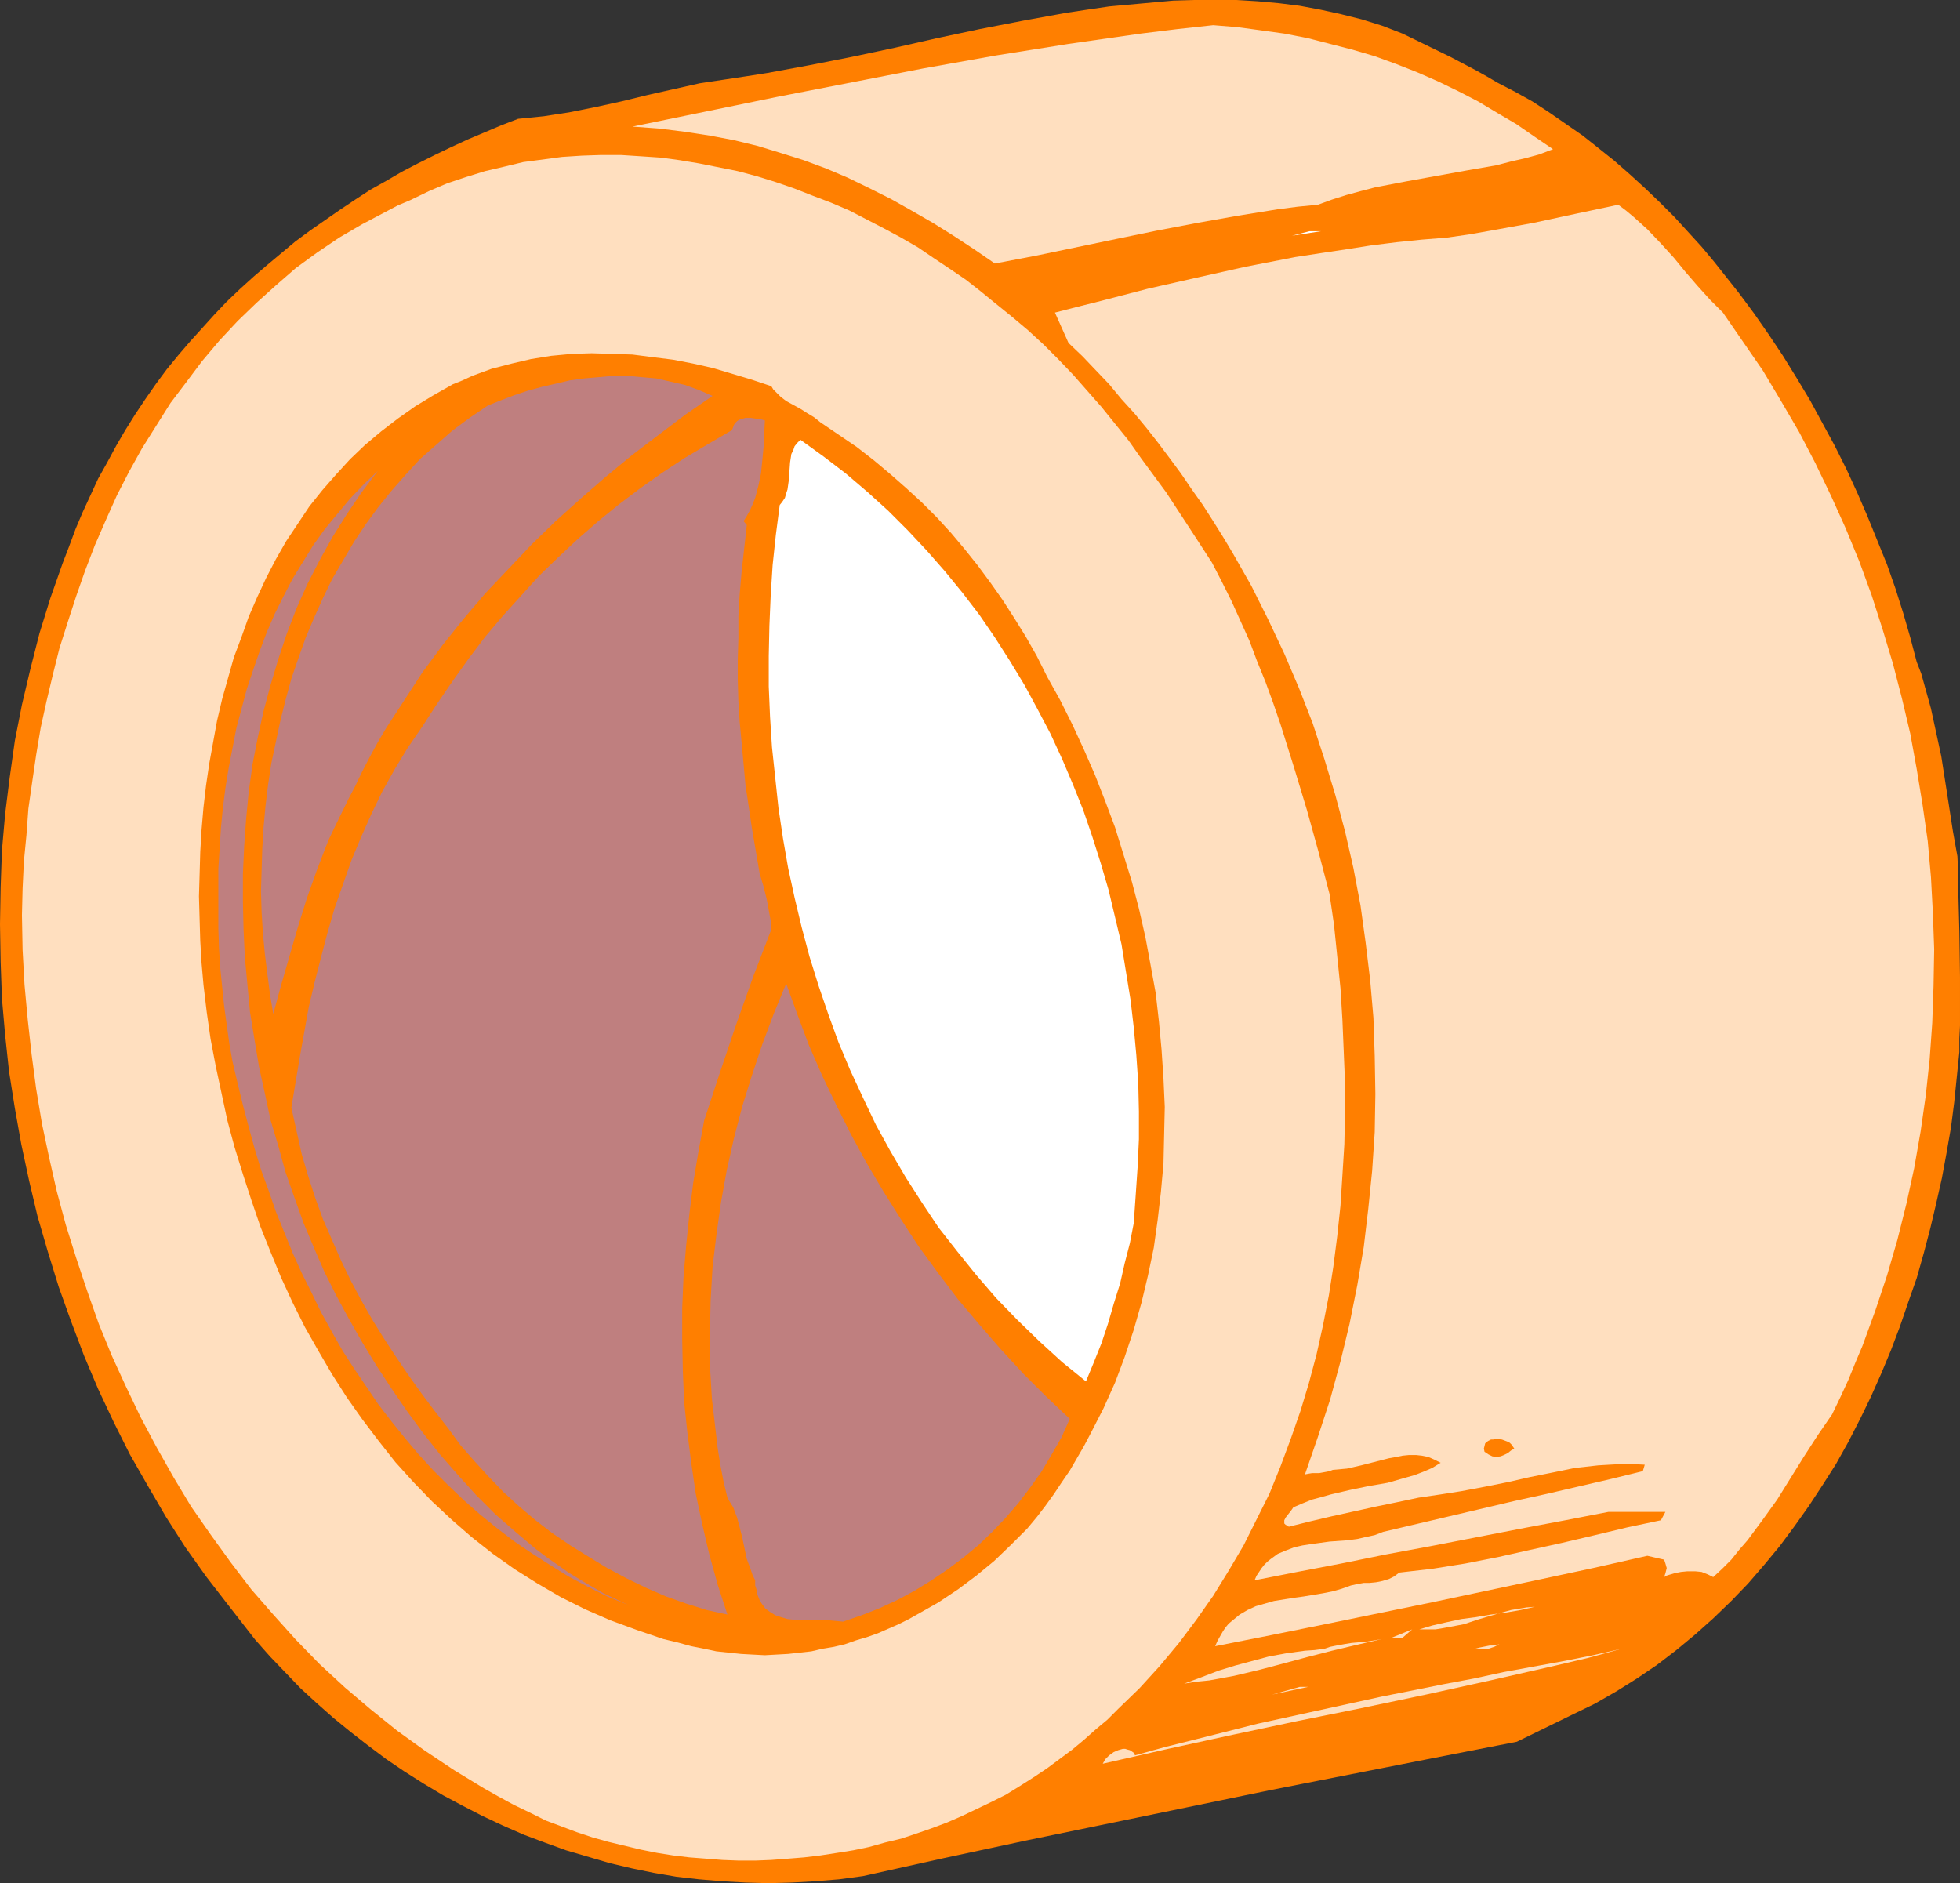 <?xml version="1.0" encoding="UTF-8" standalone="no"?>
<svg
   version="1.0"
   width="129.724mm"
   height="124.652mm"
   id="svg18"
   sodipodi:docname="Tape - Masking 3.wmf"
   xmlns:inkscape="http://www.inkscape.org/namespaces/inkscape"
   xmlns:sodipodi="http://sodipodi.sourceforge.net/DTD/sodipodi-0.dtd"
   xmlns="http://www.w3.org/2000/svg"
   xmlns:svg="http://www.w3.org/2000/svg">
  <rect width="100%" height="100%" fill="#333333" stroke="none"/>
  <sodipodi:namedview
     id="namedview18"
     pagecolor="#ffffff"
     bordercolor="#000000"
     borderopacity="0.25"
     inkscape:showpageshadow="2"
     inkscape:pageopacity="0.0"
     inkscape:pagecheckerboard="0"
     inkscape:deskcolor="#d1d1d1"
     inkscape:document-units="mm" />
  <defs
     id="defs1">
    <pattern
       id="WMFhbasepattern"
       patternUnits="userSpaceOnUse"
       width="6"
       height="6"
       x="0"
       y="0" />
  </defs>
  <path
     style="fill:#ff7f00;fill-opacity:1;fill-rule:evenodd;stroke:none"
     d="m 350.833,8.401 5.979,2.908 5.979,2.908 6.141,3.231 2.909,1.616 2.747,1.616 4.363,2.262 4.363,2.423 4.202,2.747 4.202,2.908 4.202,2.908 3.878,3.07 4.04,3.231 3.878,3.393 3.717,3.393 3.717,3.554 3.717,3.716 3.394,3.716 3.394,3.716 3.232,3.878 3.07,3.878 3.07,3.878 3.717,5.009 3.717,5.332 3.555,5.332 3.394,5.493 3.394,5.655 3.07,5.655 3.07,5.655 2.909,5.816 2.747,5.978 2.586,5.978 2.424,5.978 2.424,5.978 2.101,5.978 1.939,6.139 1.778,6.139 1.616,6.139 1.131,2.908 0.808,2.908 1.616,5.816 1.293,5.978 1.293,5.978 1.939,12.441 0.97,6.301 1.131,6.301 0.162,3.393 v 3.231 l 0.162,6.139 0.162,5.978 0.162,11.471 v 12.117 l -0.162,3.231 v 3.393 l -0.646,6.301 -0.646,6.301 -0.808,6.301 -1.131,6.463 -1.131,6.139 -1.454,6.463 -1.454,6.139 -1.616,6.139 -1.778,6.301 -2.101,5.978 -2.101,6.139 -2.262,5.978 -2.424,5.816 -2.586,5.816 -2.747,5.655 -2.909,5.655 -3.07,5.493 -3.394,5.332 -3.394,5.17 -3.555,5.009 -3.717,5.009 -3.878,4.685 -4.04,4.685 -4.202,4.362 -4.525,4.362 -4.525,4.039 -4.686,3.878 -4.848,3.716 -5.01,3.393 -5.171,3.231 -5.333,3.07 -5.656,2.747 -13.898,6.786 -20.685,4.039 -20.523,4.039 -20.523,4.039 -20.362,4.201 -40.723,8.401 -20.362,4.362 -20.362,4.524 -5.979,0.808 -5.979,0.485 -5.818,0.323 -5.818,0.162 -5.818,-0.162 -5.818,-0.323 -5.818,-0.485 -5.656,-0.646 -5.656,-0.969 -5.494,-1.131 -5.494,-1.293 -5.494,-1.616 -5.494,-1.616 -5.333,-1.939 -5.171,-1.939 -5.171,-2.262 -5.171,-2.423 -5.01,-2.585 -4.848,-2.585 -4.848,-2.908 -4.848,-3.07 -4.525,-3.07 -4.525,-3.393 -4.363,-3.393 -4.363,-3.554 -4.202,-3.716 -4.04,-3.716 -3.878,-4.039 -3.717,-3.878 -3.717,-4.201 -3.394,-4.362 -3.394,-4.362 -5.494,-7.109 -5.171,-7.27 -4.848,-7.594 -4.525,-7.755 -4.525,-7.917 -4.04,-8.078 -3.878,-8.24 -3.555,-8.401 -3.232,-8.563 -3.07,-8.563 -2.747,-8.886 L 9.373,304.228 7.272,295.342 5.333,286.294 3.717,277.247 2.262,268.037 1.293,258.99 0.485,249.781 0.162,240.571 0,231.201 l 0.162,-9.209 0.323,-9.209 0.808,-9.209 1.131,-9.048 1.293,-9.209 1.778,-9.048 2.101,-8.886 2.262,-8.886 2.747,-8.886 3.07,-8.725 1.616,-4.201 1.616,-4.362 1.778,-4.201 1.939,-4.201 1.939,-4.201 2.262,-4.039 2.262,-4.201 2.262,-3.878 2.424,-3.878 2.586,-3.878 2.586,-3.716 2.747,-3.716 2.909,-3.554 2.909,-3.393 3.07,-3.393 3.07,-3.393 3.07,-3.231 3.394,-3.231 3.394,-3.07 3.394,-2.908 6.949,-5.816 3.717,-2.747 3.717,-2.585 3.717,-2.585 3.878,-2.585 3.717,-2.423 4.04,-2.262 3.878,-2.262 4.04,-2.1 4.202,-2.1 4.04,-1.939 4.202,-1.939 4.202,-1.777 4.202,-1.777 4.202,-1.616 3.232,-0.323 3.232,-0.323 3.07,-0.485 3.232,-0.485 6.464,-1.293 6.626,-1.454 6.626,-1.616 6.464,-1.454 6.464,-1.454 6.464,-0.969 5.333,-0.808 5.171,-0.808 10.504,-1.939 10.666,-2.1 10.666,-2.262 10.666,-2.423 10.666,-2.262 10.827,-2.1 10.666,-1.939 5.333,-0.808 5.494,-0.808 5.333,-0.485 5.333,-0.485 5.333,-0.485 L 298.798,0 h 5.171 5.333 l 5.333,0.323 5.333,0.485 5.171,0.646 5.171,0.969 5.171,1.131 5.171,1.293 5.171,1.616 z"
     id="path1" />
  <path
     style="fill:#ffdfbf;fill-opacity:1;fill-rule:evenodd;stroke:none"
     d="m 388.486,37.322 -3.394,1.293 -3.555,0.969 -3.555,0.808 -3.717,0.969 -7.434,1.293 -15.19,2.747 -7.595,1.454 -3.717,0.969 -3.555,0.969 -3.555,1.131 -3.555,1.293 -5.01,0.485 -5.01,0.646 -10.019,1.616 -10.019,1.777 -10.181,1.939 -10.181,2.1 -20.2,4.201 -10.181,1.939 -5.171,-3.554 -5.171,-3.393 -5.171,-3.231 -5.333,-3.07 -5.171,-2.908 -5.494,-2.747 -5.333,-2.585 -5.333,-2.262 -5.656,-2.1 -5.656,-1.777 -5.818,-1.777 -5.979,-1.454 -5.979,-1.131 -6.302,-0.969 -6.464,-0.808 -6.626,-0.485 18.099,-3.716 18.099,-3.716 18.261,-3.554 18.261,-3.554 18.099,-3.231 18.261,-2.908 9.05,-1.293 9.05,-1.293 9.211,-1.131 8.888,-0.969 5.979,0.485 5.979,0.808 5.818,0.808 5.818,1.131 5.656,1.454 5.656,1.454 5.494,1.616 5.333,1.939 5.333,2.1 5.171,2.262 5.01,2.423 5.01,2.585 4.848,2.908 4.686,2.747 4.686,3.231 z"
     id="path2" />
  <path
     style="fill:#ffdfbf;fill-opacity:1;fill-rule:evenodd;stroke:none"
     d="m 303.161,140.724 2.424,4.685 2.424,4.847 2.262,5.009 2.262,5.009 1.939,5.17 2.101,5.17 1.939,5.332 1.778,5.17 3.394,10.825 3.232,10.663 2.909,10.502 2.747,10.502 1.131,7.755 0.808,7.917 0.808,7.917 0.485,7.917 0.323,7.755 0.323,7.917 v 7.755 l -0.162,7.755 -0.485,7.755 -0.485,7.594 -0.808,7.594 -0.97,7.594 -1.131,7.27 -1.454,7.432 -1.616,7.27 -1.939,7.27 -2.101,6.947 -2.424,6.947 -2.586,6.947 -2.747,6.786 -3.232,6.463 -3.232,6.463 -3.717,6.301 -3.878,6.301 -4.202,5.978 -4.363,5.816 -4.848,5.816 -5.01,5.493 -5.333,5.17 -2.747,2.747 -2.909,2.423 -2.909,2.585 -2.909,2.423 -6.302,4.685 -3.394,2.262 -3.555,2.262 -3.394,2.1 -3.555,1.777 -3.717,1.777 -3.717,1.777 -3.717,1.616 -3.878,1.454 -3.717,1.293 -3.878,1.293 -4.04,0.969 -4.04,1.131 -3.878,0.808 -4.04,0.646 -4.202,0.646 -4.04,0.485 -4.04,0.323 -4.202,0.323 -4.04,0.162 h -4.04 l -4.202,-0.162 -4.04,-0.323 -4.202,-0.323 -4.04,-0.485 -4.04,-0.646 -4.04,-0.808 -4.04,-0.969 -4.04,-0.969 -4.04,-1.131 -3.878,-1.293 -3.878,-1.454 -3.878,-1.454 -3.878,-1.939 -4.04,-1.939 -3.878,-2.1 -3.717,-2.1 -7.434,-4.524 -7.272,-4.847 -6.949,-5.009 -6.626,-5.332 -6.464,-5.493 -6.302,-5.816 -5.979,-6.139 -5.656,-6.301 -5.494,-6.301 -5.171,-6.786 -5.01,-6.947 -4.848,-6.947 -4.363,-7.27 -4.202,-7.432 -4.04,-7.594 -3.717,-7.755 -3.555,-7.755 -3.232,-7.917 -2.909,-8.24 -2.747,-8.24 -2.586,-8.24 -2.262,-8.401 -1.939,-8.563 -1.778,-8.401 -1.454,-8.725 -1.131,-8.563 -0.97,-8.725 -0.808,-8.725 -0.485,-8.725 -0.162,-8.725 0.162,-6.624 0.323,-6.786 0.646,-6.624 0.485,-6.624 0.97,-6.786 0.97,-6.624 1.131,-6.786 1.454,-6.624 1.616,-6.786 1.616,-6.463 2.101,-6.624 2.101,-6.463 2.262,-6.463 2.424,-6.301 2.747,-6.301 2.747,-6.139 3.07,-5.978 3.232,-5.816 3.555,-5.655 3.555,-5.655 4.04,-5.332 3.878,-5.17 4.363,-5.17 4.525,-4.847 4.686,-4.524 4.848,-4.362 5.01,-4.362 5.333,-3.878 5.494,-3.716 5.818,-3.393 5.818,-3.07 3.07,-1.616 3.07,-1.293 4.686,-2.262 4.525,-1.939 4.848,-1.616 4.686,-1.454 4.848,-1.131 4.686,-1.131 4.848,-0.646 4.848,-0.646 5.01,-0.323 4.848,-0.162 h 4.848 l 5.01,0.323 4.848,0.323 4.848,0.646 4.848,0.808 4.848,0.969 4.848,0.969 4.848,1.293 4.686,1.454 4.686,1.616 4.525,1.777 4.686,1.777 4.525,1.939 4.363,2.262 4.363,2.262 4.202,2.262 4.202,2.423 4.04,2.747 3.878,2.585 4.04,2.747 3.717,2.908 3.555,2.908 4.202,3.393 4.04,3.393 3.878,3.554 3.717,3.716 3.717,3.878 3.555,4.039 3.555,4.039 3.394,4.201 3.394,4.201 3.07,4.362 6.302,8.563 5.818,8.886 z"
     id="path3" />
  <path
     style="fill:#ffdfbf;fill-opacity:1;fill-rule:evenodd;stroke:none"
     d="m 430.987,78.198 5.01,7.27 5.01,7.27 4.525,7.594 4.525,7.755 4.04,7.755 3.878,8.078 3.717,8.24 3.394,8.24 3.07,8.401 2.747,8.563 2.586,8.563 2.262,8.725 2.101,8.886 1.616,8.886 1.454,8.886 1.293,9.048 0.808,9.048 0.485,9.048 0.323,9.048 -0.162,9.209 -0.323,9.209 -0.646,9.048 -0.97,9.048 -1.293,9.048 -1.616,9.209 -1.939,8.886 -2.262,9.048 -2.586,8.886 -2.909,8.725 -3.232,8.886 -1.778,4.201 -1.778,4.362 -1.939,4.201 -2.101,4.362 -3.555,5.17 -3.555,5.493 -6.626,10.663 -3.717,5.17 -3.717,5.009 -2.101,2.423 -1.939,2.423 -2.262,2.262 -2.262,2.1 -0.646,-0.323 -0.646,-0.323 -1.616,-0.646 -1.616,-0.162 h -1.939 l -1.616,0.162 -1.616,0.323 -1.616,0.485 -0.485,0.162 -0.485,0.323 0.162,-0.485 0.162,-0.485 0.323,-1.293 -0.323,-1.131 -0.162,-0.485 -0.162,-0.485 -4.202,-0.969 -13.574,3.07 -13.574,2.908 -26.664,5.655 -26.826,5.493 -13.574,2.747 -13.898,2.747 0.646,-1.454 0.646,-1.131 0.646,-1.131 0.646,-0.969 0.808,-0.969 0.97,-0.808 1.778,-1.454 1.939,-1.131 2.101,-0.969 2.262,-0.646 2.262,-0.646 5.01,-0.808 2.424,-0.323 4.848,-0.808 2.424,-0.485 2.262,-0.646 2.262,-0.808 1.454,-0.323 1.778,-0.323 h 0.646 0.808 l 1.616,-0.162 1.616,-0.323 1.616,-0.485 1.293,-0.646 0.646,-0.485 0.646,-0.485 4.202,-0.485 4.202,-0.485 8.08,-1.293 8.242,-1.616 7.918,-1.777 8.08,-1.777 8.242,-1.939 8.08,-1.939 8.403,-1.777 1.131,-2.1 h -14.221 l -10.827,2.1 -11.15,2.1 -22.462,4.362 -11.312,2.1 -11.15,2.262 -10.989,2.1 -10.666,2.1 0.485,-1.131 0.646,-0.969 0.646,-0.969 0.646,-0.808 0.808,-0.808 0.808,-0.646 1.778,-1.293 1.939,-0.808 2.101,-0.808 2.101,-0.485 2.101,-0.323 4.686,-0.646 4.525,-0.323 2.424,-0.323 2.101,-0.485 2.262,-0.485 2.101,-0.808 16.483,-3.878 16.483,-3.878 8.08,-1.777 15.998,-3.716 7.918,-1.939 0.485,-1.616 v 0 l -3.07,-0.162 h -2.909 l -2.909,0.162 -2.747,0.162 -5.818,0.646 -5.494,1.131 -5.656,1.131 -5.656,1.293 -5.656,1.131 -5.979,1.131 -5.171,0.808 -5.494,0.808 -5.333,1.131 -5.494,1.131 -10.989,2.423 -5.494,1.293 -5.171,1.293 -0.485,-0.323 -0.323,-0.162 -0.323,-0.323 v -0.162 -0.646 l 0.323,-0.646 1.131,-1.454 0.485,-0.646 0.323,-0.485 2.262,-0.969 2.424,-0.969 2.424,-0.646 2.262,-0.646 4.848,-1.131 4.686,-0.969 4.686,-0.808 4.525,-1.293 2.262,-0.646 2.101,-0.808 2.262,-0.969 2.101,-1.293 -1.616,-0.808 -1.454,-0.646 -1.616,-0.323 -1.454,-0.162 h -1.778 l -1.616,0.162 -1.616,0.323 -1.778,0.323 -6.949,1.777 -3.555,0.808 -1.778,0.162 -1.778,0.162 -0.808,0.323 -0.808,0.162 -1.778,0.323 h -1.778 l -0.97,0.162 -0.808,0.162 3.232,-9.371 3.07,-9.371 2.586,-9.532 2.262,-9.371 1.939,-9.694 1.616,-9.532 1.131,-9.532 0.97,-9.532 0.646,-9.694 0.162,-9.532 -0.162,-9.532 -0.323,-9.532 -0.808,-9.371 -1.131,-9.371 -1.293,-9.371 -1.778,-9.371 -2.101,-9.209 -2.424,-9.048 -2.747,-9.048 -2.909,-8.886 -3.394,-8.725 -3.717,-8.725 -4.04,-8.563 -4.202,-8.401 -4.686,-8.24 -2.424,-4.039 -2.424,-3.878 -2.586,-4.039 -2.747,-3.878 -2.747,-4.039 -2.747,-3.716 -2.909,-3.878 -2.909,-3.716 -3.07,-3.716 -3.232,-3.554 -3.07,-3.716 -3.394,-3.554 -3.232,-3.393 -3.555,-3.393 -3.394,-7.594 v 0 l 5.656,-1.454 5.818,-1.454 11.797,-3.07 12.12,-2.747 12.282,-2.747 12.443,-2.423 6.302,-0.969 6.464,-0.969 6.141,-0.969 6.464,-0.808 6.302,-0.646 6.141,-0.485 5.656,-0.808 5.494,-0.969 10.666,-1.939 10.504,-2.262 10.666,-2.262 1.939,1.454 1.939,1.616 3.394,3.07 3.394,3.554 3.232,3.554 2.909,3.554 3.07,3.554 3.07,3.393 z"
     id="path4" />
  <path
     style="fill:#ffffff;fill-opacity:1;fill-rule:evenodd;stroke:none"
     d="m 323.2,58.971 4.363,-1.131 h 2.909 z"
     id="path5" />
  <path
     style="fill:#ff7f00;fill-opacity:1;fill-rule:evenodd;stroke:none"
     d="m 192.95,96.616 0.485,0.808 0.485,0.485 1.293,1.293 1.454,1.131 1.778,0.969 1.778,0.969 1.778,1.131 1.616,0.969 1.616,1.293 4.525,3.07 4.525,3.07 4.363,3.393 4.04,3.393 4.04,3.554 3.878,3.554 3.717,3.716 3.555,3.878 3.394,4.039 3.232,4.039 3.232,4.362 3.07,4.362 2.909,4.524 2.909,4.685 2.747,4.847 2.586,5.17 3.232,5.816 3.07,6.139 2.909,6.301 2.747,6.301 2.586,6.624 2.424,6.463 2.101,6.786 2.101,6.786 1.778,6.786 1.616,7.109 1.293,6.947 1.293,7.109 0.808,7.109 0.646,6.947 0.485,7.27 0.323,7.109 -0.162,7.109 -0.162,7.109 -0.646,7.109 -0.808,6.947 -0.97,6.947 -1.454,6.947 -1.616,6.786 -1.939,6.786 -2.262,6.786 -2.424,6.463 -2.909,6.463 -3.232,6.301 -1.616,3.07 -1.778,3.07 -1.778,3.07 -2.101,3.07 -1.939,2.908 -2.101,2.908 -2.101,2.747 -2.424,2.908 -4.04,4.039 -4.202,4.039 -4.525,3.716 -4.525,3.393 -4.848,3.231 -4.848,2.747 -2.586,1.454 -2.586,1.293 -2.586,1.131 -2.586,1.131 -2.747,0.969 -2.747,0.808 -2.747,0.969 -2.747,0.646 -2.909,0.485 -2.747,0.646 -2.909,0.323 -2.909,0.323 -2.909,0.162 -2.909,0.162 -3.07,-0.162 -2.909,-0.162 -3.07,-0.323 -3.07,-0.323 -3.07,-0.646 -3.232,-0.646 -3.555,-0.969 -3.394,-0.808 -6.626,-2.262 -6.626,-2.423 -6.302,-2.747 -6.141,-3.07 -5.818,-3.393 -5.656,-3.554 -5.494,-3.878 -5.333,-4.201 -5.01,-4.362 -4.848,-4.524 -4.686,-4.847 -4.525,-5.009 -4.202,-5.332 -4.04,-5.332 -3.878,-5.493 -3.717,-5.816 -3.394,-5.816 -3.394,-5.978 -3.07,-6.139 -2.909,-6.301 -2.586,-6.301 -2.586,-6.463 -2.262,-6.624 -2.101,-6.463 -2.101,-6.786 -1.778,-6.624 -1.454,-6.786 -1.454,-6.786 -1.293,-6.786 -0.97,-6.786 -0.808,-6.786 -0.485,-5.493 -0.323,-5.493 -0.162,-5.493 -0.162,-5.655 0.162,-5.493 0.162,-5.655 0.323,-5.493 0.485,-5.655 0.646,-5.493 0.808,-5.493 0.97,-5.332 0.97,-5.332 1.293,-5.493 1.454,-5.17 1.454,-5.17 1.939,-5.17 1.778,-5.009 2.101,-4.847 2.262,-4.847 2.424,-4.685 2.586,-4.524 2.909,-4.362 2.909,-4.362 3.232,-4.039 3.394,-3.878 3.555,-3.878 3.717,-3.554 4.04,-3.393 4.202,-3.231 4.363,-3.07 4.525,-2.747 4.848,-2.747 2.424,-0.969 2.424,-1.131 4.848,-1.777 5.01,-1.293 4.848,-1.131 5.01,-0.808 5.171,-0.485 5.01,-0.162 5.171,0.162 5.01,0.162 5.01,0.646 5.171,0.646 5.01,0.969 5.01,1.131 4.848,1.454 4.848,1.454 z"
     id="path6" />
  <path
     style="fill:#bf7f7f;fill-opacity:1;fill-rule:evenodd;stroke:none"
     d="m 178.245,99.04 -6.787,4.685 -6.626,5.009 -6.787,5.17 -6.464,5.332 -6.302,5.493 -6.302,5.655 -5.979,5.816 -5.818,6.139 -5.818,6.139 -5.494,6.463 -5.171,6.463 -5.01,6.786 -4.525,6.947 -4.525,6.947 -2.101,3.554 -1.939,3.554 -1.939,3.716 -1.778,3.716 -1.778,3.393 -3.394,6.947 -1.616,3.393 -2.747,7.109 -2.586,7.27 -2.262,7.27 -2.101,7.27 -2.101,7.27 -1.939,7.109 -0.808,-4.847 -0.646,-5.009 -0.646,-5.17 -0.485,-5.17 -0.323,-5.17 -0.162,-5.332 0.162,-5.332 0.162,-5.332 0.323,-5.332 0.485,-5.332 0.646,-5.332 0.808,-5.332 1.131,-5.332 1.131,-5.332 1.293,-5.17 1.454,-5.332 1.778,-5.17 1.778,-5.009 2.101,-5.009 2.262,-5.009 2.262,-4.685 2.747,-4.685 2.747,-4.685 2.909,-4.362 3.07,-4.201 3.394,-4.201 3.555,-4.039 3.555,-3.878 4.04,-3.554 4.04,-3.554 4.363,-3.231 4.525,-3.07 3.232,-1.293 3.394,-1.293 3.394,-1.131 3.555,-0.969 3.555,-0.808 3.394,-0.808 3.555,-0.485 3.717,-0.323 3.555,-0.323 h 3.555 l 3.555,0.323 3.717,0.323 3.555,0.808 3.555,0.808 3.555,1.293 z"
     id="path7" />
  <path
     style="fill:#bf7f7f;fill-opacity:1;fill-rule:evenodd;stroke:none"
     d="m 191.334,105.179 -0.323,6.624 -0.323,3.393 -0.323,3.231 -0.646,3.07 -0.808,3.07 -0.646,1.616 -0.646,1.454 -0.808,1.454 -0.808,1.293 0.808,0.969 -0.646,5.816 -0.646,5.816 -0.485,5.655 -0.323,5.493 v 5.493 l -0.162,5.332 v 5.17 l 0.162,5.332 0.323,5.17 0.485,5.17 0.485,5.332 0.485,5.332 0.808,5.332 0.808,5.493 0.97,5.655 0.97,5.655 0.97,3.231 0.808,3.231 0.323,1.777 0.323,1.777 0.323,1.777 0.162,2.1 -4.525,11.794 -4.202,11.794 -4.04,11.956 -4.04,12.279 -1.454,7.917 -1.293,7.755 -0.97,7.917 -0.808,7.917 -0.646,7.755 -0.323,7.755 v 7.755 l 0.162,7.917 0.323,7.755 0.808,7.594 0.97,7.594 1.131,7.755 1.616,7.594 1.778,7.594 2.101,7.594 2.424,7.432 -5.171,-1.131 -5.171,-1.616 -5.01,-1.777 -4.848,-2.1 -5.01,-2.423 -4.848,-2.585 -4.525,-2.747 -4.686,-2.908 -4.525,-3.07 -4.202,-3.231 -4.202,-3.554 -3.878,-3.554 -3.717,-3.878 -3.555,-3.878 -3.394,-3.878 -3.07,-4.201 -3.394,-4.362 -3.394,-4.524 -3.232,-4.524 -3.07,-4.524 -3.07,-4.685 -2.909,-4.685 -2.747,-4.847 -2.586,-4.847 -2.424,-5.009 -2.262,-5.17 -2.262,-5.17 -1.939,-5.332 -1.778,-5.493 -1.616,-5.493 -1.293,-5.816 -1.293,-5.816 2.101,-12.602 1.131,-6.301 1.131,-6.301 1.454,-6.139 1.616,-6.301 1.616,-6.139 1.778,-6.139 2.101,-5.978 2.101,-5.978 2.424,-5.816 2.586,-5.816 2.747,-5.655 3.07,-5.493 3.232,-5.332 3.555,-5.17 3.878,-5.978 3.878,-5.655 4.04,-5.655 4.04,-5.332 4.363,-5.17 4.525,-5.009 4.525,-5.009 4.848,-4.685 5.01,-4.685 5.01,-4.362 5.171,-4.201 5.333,-4.039 5.494,-3.878 5.656,-3.716 5.979,-3.554 5.818,-3.393 0.323,-0.808 0.162,-0.485 0.323,-0.485 0.485,-0.485 0.485,-0.323 0.485,-0.162 1.131,-0.323 h 1.293 l 1.131,0.162 1.293,0.162 z"
     id="path8" />
  <path
     style="fill:#ffffff;fill-opacity:1;fill-rule:evenodd;stroke:none"
     d="m 283.608,306.005 -0.97,5.009 -1.293,5.009 -1.131,5.009 -1.616,5.17 -1.454,5.009 -1.616,4.847 -1.939,4.847 -1.939,4.685 -5.979,-4.847 -5.656,-5.17 -5.494,-5.332 -5.333,-5.493 -5.01,-5.816 -4.686,-5.816 -4.686,-5.978 -4.202,-6.301 -4.04,-6.301 -3.878,-6.624 -3.555,-6.463 -3.232,-6.786 -3.232,-6.947 -2.909,-6.947 -2.586,-7.109 -2.424,-7.109 -2.262,-7.27 -1.939,-7.27 -1.778,-7.432 -1.616,-7.432 -1.293,-7.432 -1.131,-7.594 -0.808,-7.594 -0.808,-7.594 -0.485,-7.594 -0.323,-7.594 v -7.594 l 0.162,-7.594 0.323,-7.594 0.485,-7.594 0.808,-7.594 0.97,-7.432 0.646,-0.808 0.646,-0.969 0.323,-1.131 0.323,-0.969 0.323,-2.262 0.162,-2.262 0.162,-2.262 0.323,-2.1 0.485,-0.969 0.323,-0.969 0.646,-0.808 0.808,-0.808 5.818,4.201 5.494,4.201 5.494,4.685 5.171,4.685 4.848,4.847 4.848,5.17 4.525,5.17 4.363,5.332 4.202,5.493 3.878,5.655 3.717,5.816 3.717,6.139 3.232,5.978 3.232,6.139 2.909,6.301 2.747,6.463 2.586,6.463 2.262,6.624 2.101,6.624 1.939,6.624 1.616,6.786 1.616,6.786 1.131,6.947 1.131,6.947 0.808,6.947 0.646,6.947 0.485,7.109 0.162,6.947 v 6.947 l -0.323,6.947 -0.485,7.109 z"
     id="path9" />
  <path
     style="fill:#bf7f7f;fill-opacity:1;fill-rule:evenodd;stroke:none"
     d="m 84.032,323.939 3.232,5.978 3.394,5.978 3.555,5.816 3.717,5.655 3.878,5.655 4.04,5.493 4.202,5.332 4.525,5.17 4.525,5.009 4.848,4.847 5.01,4.362 5.171,4.362 2.586,1.939 2.747,1.939 2.747,1.939 2.909,1.777 5.818,3.393 3.07,1.454 3.07,1.454 -5.171,-2.1 -4.848,-2.423 -4.848,-2.585 -4.686,-2.908 -4.525,-2.908 -4.525,-3.07 -4.202,-3.231 -4.202,-3.393 -4.04,-3.554 -3.878,-3.716 -3.717,-3.716 -3.717,-4.039 -3.394,-4.039 -3.394,-4.201 -3.232,-4.201 -3.07,-4.524 -3.07,-4.524 -2.909,-4.524 -2.747,-4.847 -2.586,-4.685 -2.424,-5.009 -2.424,-4.847 -2.262,-5.009 -2.101,-5.17 -2.101,-5.17 -1.778,-5.17 -1.939,-5.332 -1.616,-5.332 -1.454,-5.332 -1.454,-5.493 -1.293,-5.332 -1.293,-5.493 -0.808,-4.524 -0.646,-4.685 -0.646,-4.685 -0.485,-4.685 -0.485,-4.847 -0.323,-5.009 -0.162,-4.847 v -5.009 -5.009 -5.009 l 0.323,-5.009 0.323,-5.17 0.485,-5.009 0.646,-5.009 0.808,-5.009 0.97,-5.009 0.97,-5.009 1.293,-4.847 1.293,-4.847 1.616,-4.847 1.616,-4.685 1.778,-4.685 1.939,-4.524 2.262,-4.524 2.262,-4.362 2.586,-4.201 2.586,-4.201 2.909,-4.039 3.07,-3.716 3.232,-3.878 3.394,-3.554 3.555,-3.393 -4.04,5.332 -3.717,5.493 -3.555,5.655 -3.232,5.816 -3.07,5.978 -2.747,6.139 -2.424,6.301 -2.101,6.301 -1.939,6.463 -1.778,6.624 -1.454,6.624 -1.293,6.624 -0.97,6.947 -0.646,6.786 -0.485,6.786 -0.323,6.947 v 6.947 l 0.162,6.947 0.323,6.947 0.646,6.947 0.646,6.786 1.131,6.947 1.131,6.786 1.454,6.624 1.454,6.786 1.939,6.463 1.778,6.463 2.262,6.463 2.262,6.301 2.586,6.139 2.586,5.978 z"
     id="path10" />
  <path
     style="fill:#bf7f7f;fill-opacity:1;fill-rule:evenodd;stroke:none"
     d="m 267.609,354.96 -2.101,4.685 -2.424,4.201 -2.586,4.362 -2.747,3.878 -3.07,4.039 -3.232,3.716 -3.232,3.393 -3.555,3.393 -3.717,3.07 -3.878,2.908 -4.04,2.747 -4.202,2.585 -4.202,2.262 -4.525,2.1 -4.525,1.777 -4.686,1.616 -1.616,-0.162 -1.778,-0.162 h -3.555 -3.555 l -1.778,-0.162 -1.616,-0.162 -1.616,-0.485 -1.454,-0.485 -1.293,-0.808 -1.131,-0.808 -0.97,-1.293 -0.485,-0.808 -0.323,-0.808 -0.323,-0.808 -0.162,-1.131 -0.323,-0.969 v -1.293 l -0.646,-1.293 -0.485,-1.454 -0.97,-2.585 -1.131,-5.332 -0.646,-2.585 -0.646,-2.423 -0.97,-2.585 -0.808,-1.293 -0.646,-1.131 -0.97,-4.039 -0.808,-4.201 -0.646,-4.039 -0.485,-4.201 -0.97,-8.24 -0.485,-8.24 v -8.24 l 0.162,-8.078 0.485,-8.401 0.97,-8.078 1.131,-8.078 1.454,-8.078 1.778,-7.917 2.101,-8.078 2.424,-7.755 2.586,-7.755 2.909,-7.755 3.07,-7.432 2.747,7.594 2.909,7.755 3.232,7.432 3.555,7.432 3.717,7.432 3.878,7.109 4.202,7.109 4.363,6.947 4.525,6.947 4.848,6.624 5.01,6.624 5.333,6.301 5.333,6.139 5.656,6.139 5.818,5.816 z"
     id="path11" />
  <path
     style="fill:#ff7f00;fill-opacity:1;fill-rule:evenodd;stroke:none"
     d="m 378.79,362.392 -0.808,0.485 -0.808,0.646 -0.97,0.485 -0.808,0.323 -1.131,0.162 -0.97,-0.162 -0.97,-0.485 -0.485,-0.323 -0.485,-0.323 -0.162,-0.808 0.162,-0.646 0.162,-0.646 0.323,-0.323 0.485,-0.323 0.646,-0.323 h 0.485 l 0.808,-0.162 1.454,0.162 1.293,0.485 0.646,0.323 0.485,0.485 0.323,0.485 z"
     id="path12" />
  <path
     style="fill:#ffdfbf;fill-opacity:1;fill-rule:evenodd;stroke:none"
     d="m 383.961,401.975 -2.101,0.162 -1.939,0.323 -1.939,0.323 -1.778,0.485 -3.394,0.969 -3.232,0.969 -3.394,1.131 -3.394,0.646 -1.778,0.323 -1.939,0.323 h -1.939 -2.101 l 3.232,-0.969 3.555,-0.808 3.717,-0.808 3.717,-0.485 3.717,-0.646 3.717,-0.485 3.717,-0.646 z"
     id="path13" />
  <path
     style="fill:#ffdfbf;fill-opacity:1;fill-rule:evenodd;stroke:none"
     d="m 348.086,409.731 5.171,-2.1 -2.424,2.1 z"
     id="path14" />
  <path
     style="fill:#ffdfbf;fill-opacity:1;fill-rule:evenodd;stroke:none"
     d="m 345.662,410.054 -6.302,1.454 -6.141,1.454 -6.302,1.616 -5.979,1.616 -6.141,1.616 -6.141,1.454 -6.141,1.131 -3.232,0.323 -3.07,0.485 4.363,-1.616 4.202,-1.616 4.202,-1.293 4.202,-1.131 4.202,-1.131 4.363,-0.808 4.686,-0.646 2.424,-0.162 2.424,-0.323 1.454,-0.485 1.616,-0.323 1.778,-0.323 1.939,-0.323 3.717,-0.323 z"
     id="path15" />
  <path
     style="fill:#ffdfbf;fill-opacity:1;fill-rule:evenodd;stroke:none"
     d="m 375.073,411.346 -1.293,0.646 -1.454,0.485 -1.616,0.162 h -0.97 l -0.808,-0.162 1.293,-0.323 1.616,-0.323 0.808,-0.162 h 0.808 z"
     id="path16" />
  <path
     style="fill:#ffdfbf;fill-opacity:1;fill-rule:evenodd;stroke:none"
     d="m 405.616,412.477 -8.242,2.262 -8.242,1.939 -16.322,3.716 -16.16,3.554 -16.16,3.393 -15.998,3.231 -15.998,3.393 -16.322,3.554 -16.322,3.716 0.646,-1.131 0.97,-0.969 1.131,-0.808 1.131,-0.485 1.131,-0.323 h 0.646 l 0.485,0.162 0.646,0.162 0.485,0.323 0.485,0.323 0.323,0.646 7.595,-2.1 7.757,-1.939 15.352,-3.878 15.514,-3.393 15.514,-3.393 15.352,-3.07 7.757,-1.454 7.434,-1.616 15.029,-2.747 7.272,-1.454 z"
     id="path17" />
  <path
     style="fill:#ffdfbf;fill-opacity:1;fill-rule:evenodd;stroke:none"
     d="m 318.19,423.948 6.949,-1.939 h 2.101 z"
     id="path18" />
</svg>

